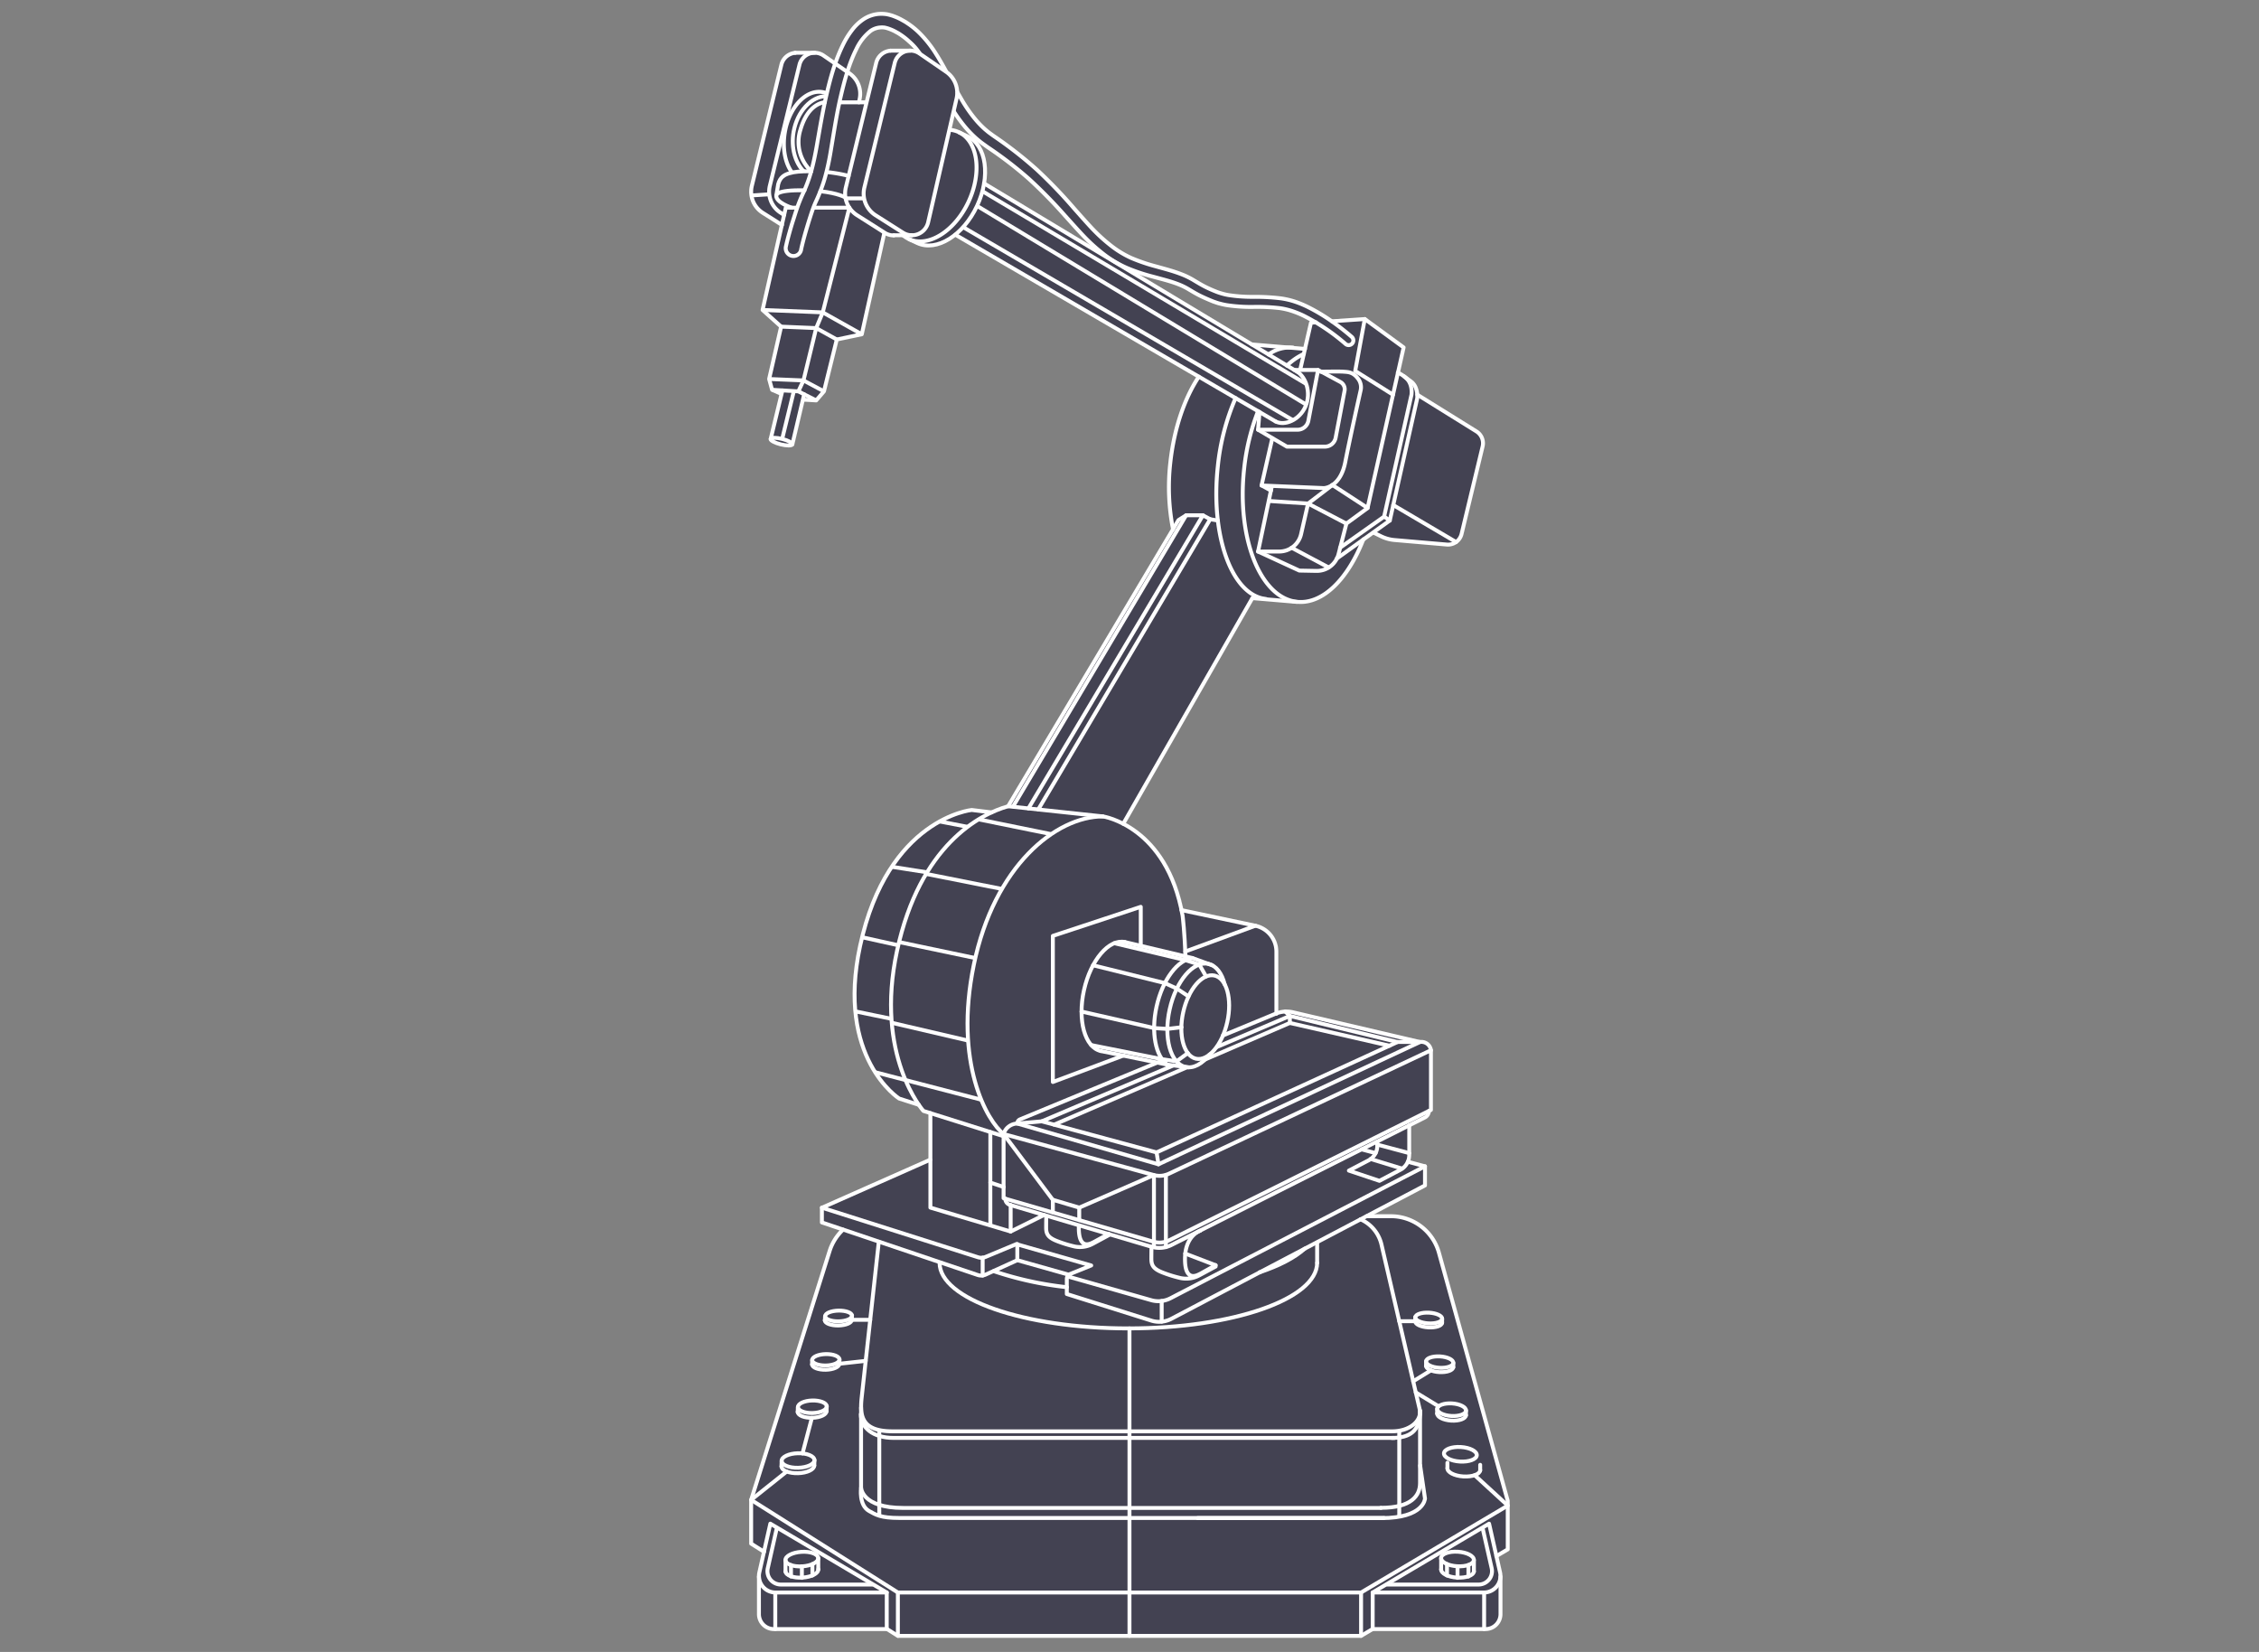 <svg xmlns="http://www.w3.org/2000/svg" id="Ebene_1" data-name="Ebene 1" width="820.6" height="600" viewBox="0 0 820.6 600"><rect x="0" y="0" width="820.6" height="600" fill="#808080" stroke="none"/><defs><style>.cls-1{fill:#070424;opacity:0.5;}.cls-2,.cls-3,.cls-4{fill:none;stroke:#fff;stroke-width:1.42px;}.cls-2{stroke-linecap:round;}.cls-2,.cls-3{stroke-linejoin:round;}.cls-4{stroke-miterlimit:10;}</style></defs><title>Zeichenfläche 9 Kopie</title><path class="cls-1" d="M548.23,545.05l-25-90.11a18.59,18.59,0,0,0-17.86-13.57h-7.17L517.94,431a.43.43,0,0,0,.23-.38v-6.93s0,0,0,0a.34.34,0,0,0,0-.17v0a.4.4,0,0,0-.13-.13l0,0h0l-.07,0-5.78-1.54a6.62,6.62,0,0,0,.37-2.13V409.06l5.44-2.74a3,3,0,0,0,1.69-2.49l.53-.26a.44.44,0,0,0,.24-.38V381.47A3.92,3.92,0,0,0,516,378.1l-46-10.78a10.6,10.6,0,0,0-2.86-.27.38.38,0,0,0-.21,0,10.59,10.59,0,0,0-2.62.46V345.73a10.13,10.13,0,0,0-8-9.87l-26.58-5.6c-3.95-18.7-13.85-27.29-21-31.13l46.58-81.37,15.9,1.34h0a13,13,0,0,0,1.39.08c8.81,0,17.55-8.6,23.11-22.9l3.26-2.35,0,0,2.62,1.28a13.92,13.92,0,0,0,5,1.39l19.05,1.65.49,0a5.41,5.41,0,0,0,3.1-1h0a5.48,5.48,0,0,0,2.2-3.21l7.63-31.76a5.47,5.47,0,0,0-2.43-5.94l-21.31-13.24a6.91,6.91,0,0,0-2-4.57l-2.94-2.19,0,0a11.48,11.48,0,0,0-1.95-1.2l2-8.83a.42.42,0,0,0-.16-.44l-14.1-10.31h0l-.05,0-.1,0h-.13l-11.76.8-.34-.25a67.41,67.41,0,0,0-8.53-5,38.26,38.26,0,0,0-4.69-1.91,30.28,30.28,0,0,0-5-1.17,73,73,0,0,0-9.35-.53h-.58a54.16,54.16,0,0,1-9.08-.64c-.8-.16-1.47-.29-2.16-.5a12.21,12.21,0,0,1-1.59-.51l-.44-.15c-1.53-.6-2.93-1.22-4.17-1.85s-2.41-1.32-3.74-2.12l-.27-.17a29.2,29.2,0,0,0-4.66-2.27,72.39,72.39,0,0,0-7.32-2.3l-2.05-.58a61.4,61.4,0,0,1-8.74-3,35.25,35.25,0,0,1-7.67-4.62,61.55,61.55,0,0,1-6.76-6.22c-1.58-1.69-3.19-3.5-4.74-5.26l-1.61-1.81a176.1,176.1,0,0,0-13.48-14,144.56,144.56,0,0,0-15.37-12c-.6-.41-1.12-.8-1.64-1.18l-.21-.15c-.5-.37-1-.79-1.46-1.19l-.23-.19a34,34,0,0,1-3.1-3.16,50.33,50.33,0,0,1-5.23-7.43c-.56-.93-1.09-1.87-1.62-2.82a9.61,9.61,0,0,0-4-7.41l0,0c-1-1.8-2.29-4.18-3.8-6.55a41.77,41.77,0,0,0-6.42-8,29.47,29.47,0,0,0-4.14-3.28c-.6-.41-1.24-.77-1.86-1.11l-1-.52a14.48,14.48,0,0,0-1.95-.84,14.93,14.93,0,0,0-2.65-.77l-.23,0a13.13,13.13,0,0,0-3.1-.1,12.52,12.52,0,0,0-5.81,2.14,18.11,18.11,0,0,0-4.07,4,30.35,30.35,0,0,0-2.84,4.48,57.54,57.54,0,0,0-3.09,7.23l-3.83-2.63A6.14,6.14,0,0,0,296,18.8h-7a.35.35,0,0,0-.18.05,6.08,6.08,0,0,0-5.28,4.7L272.8,67.44a9.5,9.5,0,0,0,4.12,10.26L283.63,82l-6.94,30.59a.45.45,0,0,0,.13.41l6.56,5.88-4.31,18.77a.5.5,0,0,0,0,.21l1.07,3.92a.47.47,0,0,0,.24.28l3.12,1.37-3.88,16h0c-.11.49.28,1,1.2,1.46a13.13,13.13,0,0,0,2.81,1,14.4,14.4,0,0,0,3,.42c.86,0,1.61-.18,1.75-.74h0l3.75-15.91,4.46.27h0a.41.41,0,0,0,.32-.15l2.82-3.28a.38.38,0,0,0,.09-.18l4.6-18.58,8.82-1.85a.43.43,0,0,0,.33-.32l8.08-36.36a6.35,6.35,0,0,0,3,.74h3.32A10.16,10.16,0,0,0,330,87.25l3.16,1.48a9.91,9.91,0,0,0,4.23.92,16.24,16.24,0,0,0,9.73-3.86L435,137c-5.29,8.14-8.91,19.16-10.19,31.11a79.43,79.43,0,0,0,.95,24.12L366,292.53a42.37,42.37,0,0,0-5.83,2.15l-7.07-.86H353c-.31,0-30.94,3.55-40.91,49.69-8.78,40.62,14.13,55.8,14.36,55.94l.1.05,7.07,2.27a24.25,24.25,0,0,0,1.56,2.07.35.35,0,0,0,.19.12l2.23.71v16.26l-39.15,17.36h0a.46.46,0,0,0-.17.14s0,0,0,0a.36.36,0,0,0-.06.2v5.42a.43.43,0,0,0,.29.4l7,2.38a18.38,18.38,0,0,0-4.5,7.44l-28.51,90.37a.69.69,0,0,0,0,.13v15.91a.45.45,0,0,0,.2.36l4.42,2.77-1.64,7.25a6.59,6.59,0,0,0-.15,1.59h0v13.62a5.86,5.86,0,0,0,5.86,5.85h41l3.81,2.4h0a.46.46,0,0,0,.2,0H494.52a.41.41,0,0,0,.19,0h0l4.08-2.41h40.93a5.85,5.85,0,0,0,5.85-5.85V572.71h0a6.13,6.13,0,0,0-.15-1.59l-1.27-5.66,3.87-2.28a.44.44,0,0,0,.21-.37V545.17A.5.5,0,0,0,548.23,545.05ZM330.8,18h-7.25a.48.48,0,0,0-.18,0A6.26,6.26,0,0,0,318,22.9l-3.39,13.89h-2l.14-.59a9.39,9.39,0,0,0-3.85-9.84l-.5-.34a55.37,55.37,0,0,1,3.22-8,17.75,17.75,0,0,1,5-6.36,6.7,6.7,0,0,1,3.08-1.17,5.48,5.48,0,0,1,1.34,0l.26,0,.46.1a7.34,7.34,0,0,1,1.35.4,10.54,10.54,0,0,1,1.35.58l.48.23.47.26c.48.26.93.51,1.38.81a23.91,23.91,0,0,1,3.36,2.63,26.93,26.93,0,0,1,2.76,2.86A6.41,6.41,0,0,0,330.8,18Zm145.49,98.82a.42.42,0,0,0-.38.33l-2.1,9.16-3.74-.31a.41.41,0,0,0-.26-.13,10.68,10.68,0,0,0-1.79,0l-13-1.11-43.2-26c2.43.9,4.85,1.59,7,2.18l2,.54a72.47,72.47,0,0,1,6.94,2.12,24.09,24.09,0,0,1,3.95,1.9l.24.14c1.25.74,2.66,1.59,4.09,2.28s2.88,1.34,4.6,2l.41.14a19.24,19.24,0,0,0,2.08.65,24.52,24.52,0,0,0,2.54.57,58,58,0,0,0,9.55.65h.63a71.09,71.09,0,0,1,9,.42,26.32,26.32,0,0,1,4.31,1,32.73,32.73,0,0,1,4.16,1.65c1.14.56,2.29,1.17,3.44,1.83ZM358.05,66.47a24.82,24.82,0,0,0,.13-7.13c-.69-4.92-3-8.54-6.51-10.18l-3.15-1.48h0a9.55,9.55,0,0,0-3-.85l1.23-5.35A51.2,51.2,0,0,0,351,47.14a40.46,40.46,0,0,0,3.64,3.66l.18.14c.59.5,1.2,1,1.85,1.48s1.4,1,2,1.45a141.09,141.09,0,0,1,14.91,11.45,173.41,173.41,0,0,1,13.18,13.5l1.63,1.8c1.56,1.75,3.19,3.55,4.88,5.34s3.25,3.22,4.84,4.59Z"></path><path class="cls-2" d="M277.53,563.61l-4.67-2.94v-15.9l28.5-90.38a18.14,18.14,0,0,1,4.88-7.76"></path><polyline class="cls-2" points="498.62 591.68 494.42 594.16 326.16 594.16 322.16 591.65"></polyline><path class="cls-2" d="M496.5,441.74h8.76A18.1,18.1,0,0,1,522.7,455l25,90.12v17.63l-4.14,2.44"></path><path class="cls-2" d="M540.92,553.41l4,17.74a6,6,0,0,1-5.81,7.26h-40.5Z"></path><path class="cls-2" d="M545.07,572.66v13.61a5.43,5.43,0,0,1-5.43,5.43h-41V578.41"></path><ellipse class="cls-2" cx="529.46" cy="566.26" rx="2.64" ry="5.96" transform="translate(-69.72 1058.16) rotate(-86.31)"></ellipse><path class="cls-2" d="M523.51,570c-.09,1.46,2.5,2.81,5.78,3s6-.8,6.12-2.25"></path><line class="cls-2" x1="535.41" y1="566.65" x2="535.41" y2="570.81"></line><line class="cls-2" x1="523.51" y1="565.88" x2="523.51" y2="570.04"></line><line class="cls-2" x1="533.42" y1="568.44" x2="533.42" y2="572.6"></line><line class="cls-2" x1="525.63" y1="568.09" x2="525.63" y2="572.23"></line><line class="cls-2" x1="529.46" y1="568.9" x2="529.46" y2="573.09"></line><line class="cls-2" x1="539.12" y1="578.41" x2="539.12" y2="591.7"></line><path class="cls-2" d="M538.58,555.07l3.28,14.51a4.87,4.87,0,0,1-4.75,5.94H504"></path><path class="cls-2" d="M279.83,553.41l-4,17.74a6,6,0,0,0,5.8,7.26h40.5Z"></path><path class="cls-2" d="M275.69,572.66v13.61a5.43,5.43,0,0,0,5.43,5.43h41V578.41"></path><ellipse class="cls-2" cx="291.29" cy="566.26" rx="5.96" ry="2.64" transform="translate(-35.86 19.94) rotate(-3.69)"></ellipse><path class="cls-2" d="M297.24,570c.1,1.46-2.49,2.81-5.78,3s-6-.8-6.12-2.25"></path><line class="cls-2" x1="285.34" y1="566.65" x2="285.34" y2="570.81"></line><line class="cls-2" x1="297.24" y1="565.88" x2="297.24" y2="570.04"></line><line class="cls-2" x1="287.33" y1="568.44" x2="287.33" y2="572.6"></line><line class="cls-2" x1="295.12" y1="568.09" x2="295.12" y2="572.23"></line><line class="cls-2" x1="291.29" y1="568.9" x2="291.29" y2="573.09"></line><line class="cls-2" x1="281.63" y1="578.41" x2="281.63" y2="591.7"></line><path class="cls-2" d="M282.17,555.07l-3.27,14.51a4.86,4.86,0,0,0,4.74,5.94h33.11"></path><line class="cls-2" x1="494.42" y1="578.41" x2="494.42" y2="594.16"></line><line class="cls-2" x1="410.29" y1="482.49" x2="410.29" y2="594.16"></line><line class="cls-2" x1="326.16" y1="578.41" x2="326.16" y2="594.16"></line><ellipse class="cls-2" cx="531.74" cy="531.66" rx="2.64" ry="5.96" transform="matrix(0.06, -1, 1, 0.06, -33.07, 1028.05)"></ellipse><path class="cls-2" d="M525.79,533.26c-.1,1.45,2.49,2.8,5.78,3s6-.8,6.12-2.25"></path><line class="cls-2" x1="537.69" y1="532.04" x2="537.69" y2="534.03"></line><line class="cls-2" x1="525.79" y1="531.28" x2="525.79" y2="533.26"></line><polyline class="cls-2" points="535.7 535.82 547.72 546.84 494.42 578.41 326.16 578.41 272.86 544.77 285.79 534.47"></polyline><ellipse class="cls-2" cx="527.29" cy="511.99" rx="2.28" ry="5.24" transform="translate(-16.86 1006.02) rotate(-86.39)"></ellipse><path class="cls-2" d="M522.06,513.37c-.08,1.26,2.19,2.42,5.08,2.61s5.29-.69,5.38-1.94"></path><line class="cls-2" x1="532.52" y1="512.32" x2="532.52" y2="514.04"></line><line class="cls-2" x1="522.06" y1="511.65" x2="522.06" y2="513.37"></line><ellipse class="cls-2" cx="522.99" cy="494.75" rx="2.07" ry="4.96" transform="translate(-1.83 987.55) rotate(-86.61)"></ellipse><path class="cls-2" d="M518,496c-.08,1.14,2.08,2.2,4.81,2.36s5-.62,5.08-1.76"></path><line class="cls-2" x1="527.93" y1="495.05" x2="527.93" y2="496.6"></line><line class="cls-2" x1="518.04" y1="494.45" x2="518.04" y2="496"></line><line class="cls-2" x1="513.35" y1="501.7" x2="519.81" y2="497.72"></line><ellipse class="cls-2" cx="518.98" cy="478.7" rx="1.95" ry="4.89" transform="translate(12.08 970.17) rotate(-86.8)"></ellipse><path class="cls-2" d="M514.1,479.88c-.08,1.08,2,2.08,4.74,2.24s4.94-.59,5-1.67"></path><line class="cls-2" x1="523.86" y1="478.98" x2="523.86" y2="480.45"></line><polyline class="cls-2" points="514.1 478.41 514.1 479.88 508.29 479.88"></polyline><ellipse class="cls-2" cx="289.9" cy="530.46" rx="5.96" ry="2.64" transform="translate(-14.62 8.26) rotate(-1.59)"></ellipse><path class="cls-2" d="M295.79,532.28c0,1.45-2.59,2.71-5.89,2.8s-6-1-6-2.47"></path><line class="cls-2" x1="283.94" y1="530.63" x2="283.87" y2="532.61"></line><line class="cls-2" x1="295.86" y1="530.29" x2="295.79" y2="532.28"></line><ellipse class="cls-2" cx="295.07" cy="510.96" rx="5.24" ry="2.28" transform="translate(-13.33 7.94) rotate(-1.51)"></ellipse><path class="cls-2" d="M300.25,512.54c0,1.26-2.28,2.34-5.18,2.42s-5.26-.88-5.3-2.14"></path><line class="cls-2" x1="289.83" y1="511.1" x2="289.77" y2="512.82"></line><line class="cls-2" x1="300.31" y1="510.82" x2="300.25" y2="512.54"></line><line class="cls-2" x1="291.52" y1="527.89" x2="294.92" y2="514.98"></line><ellipse class="cls-2" cx="300" cy="493.89" rx="4.96" ry="2.07" transform="translate(-11.05 6.88) rotate(-1.29)"></ellipse><path class="cls-2" d="M304.9,495.33c0,1.14-2.16,2.12-4.89,2.18s-5-.8-5-1.94"></path><line class="cls-2" x1="295.04" y1="494.01" x2="294.99" y2="495.57"></line><polyline class="cls-2" points="304.95 493.77 304.89 495.33 314.48 494.28"></polyline><ellipse class="cls-2" cx="304.6" cy="478" rx="4.89" ry="1.95" transform="translate(-9.09 5.91) rotate(-1.1)"></ellipse><path class="cls-2" d="M309.43,479.37c0,1.08-2.12,2-4.82,2.06s-4.92-.77-5-1.85"></path><line class="cls-2" x1="299.71" y1="478.11" x2="299.65" y2="479.58"></line><polyline class="cls-2" points="309.48 477.9 309.43 479.37 316.12 479.37"></polyline><path class="cls-2" d="M494.21,442.86a13.31,13.31,0,0,1,7.63,9.22l13.84,59.65c1,4.22-3.47,8.14-10,8.14H324.19c-11.42,0-11.89-5.81-11.16-12.45l6.07-55.2c0-.41.11-.81.17-1.19"></path><path class="cls-2" d="M515.88,532.27l1.76,12s-.27,7.12-15.82,7.12H435.05"></path><line class="cls-2" x1="522.56" y1="510.77" x2="514.28" y2="505.72"></line><path class="cls-2" d="M515.84,512.51c0,7.36-3.7,9.76-10.25,9.76"></path><path class="cls-2" d="M501.62,547.7H328.12c-15.22,0-15.33-7.43-15.33-7.43v-29"></path><path class="cls-2" d="M502.76,551.34H326.66c-6.78,0-8.49-1.16-10.93-2.51-3.85-2.13-2.94-8.43-2.94-8.43"></path><path class="cls-2" d="M506.53,522.27H324.71c-7.83,0-12-3.87-12-8.64"></path><path class="cls-2" d="M515.84,512.32v26.34c0,4.61-3.16,9-14.22,9"></path><path class="cls-2" d="M298.56,438.62V444l56.6,19.09a3.93,3.93,0,0,0,2.9-.15l11.49-5.23L388.29,463"></path><line class="cls-2" x1="421.99" y1="480.01" x2="421.99" y2="472.53"></line><path class="cls-2" d="M387.75,463.59l30.73,8.73a9.55,9.55,0,0,0,6.72-.79l92.44-47.91v6.94L425.5,479a9.51,9.51,0,0,1-7.3.65L387.53,470v-5.46a2,2,0,0,1,1-1.73l7.86-3.18-27.2-7.76L358,456.53a4,4,0,0,1-2.72.12l-56.7-18,39.3-17.42"></path><line class="cls-2" x1="499.7" y1="418.82" x2="494.59" y2="417.46"></line><line class="cls-2" x1="517.64" y1="423.62" x2="511.41" y2="421.95"></line><line class="cls-2" x1="369.55" y1="457.75" x2="369.55" y2="451.84"></line><path class="cls-2" d="M519.81,381.46v21.67l-95.07,47.34A7.85,7.85,0,0,1,419,451l-54.44-15.81V411.89l54.59,14.9a7.83,7.83,0,0,0,5.43-.47Z"></path><path class="cls-2" d="M519.06,403.5h0a2.66,2.66,0,0,1-1.47,2.38L425.5,452.21a9.79,9.79,0,0,1-7.21.62l-51.4-15.19a2.41,2.41,0,0,1-1.72-2.31h0"></path><path class="cls-2" d="M444.24,376.1l19.1-7.9a10.39,10.39,0,0,1,4-.8h0a10.06,10.06,0,0,1,2.38.28l46.09,10.79-95,44.42-51.28-14.81h0a1.63,1.63,0,0,1,1-1.51l51.86-21.45"></path><path class="cls-2" d="M519.81,381.46a3.5,3.5,0,0,0-4-3H507.7l-87.56,40.1.69,4.32"></path><polyline class="cls-2" points="442.12 380.24 468.55 369.01 507.7 378.47"></polyline><polyline class="cls-2" points="420.14 418.57 378.42 407.28 426.25 386.97"></polyline><path class="cls-2" d="M378.42,407.28l-8.87.8a5.34,5.34,0,0,0-5,3.81l17.87,23.88"></path><line class="cls-2" x1="431.15" y1="387.67" x2="382.89" y2="408.49"></line><polyline class="cls-2" points="504.75 379.82 468.55 371.55 437.77 384.82"></polyline><polyline class="cls-2" points="468.55 371.55 468.55 369.01 466.87 367.4"></polyline><line class="cls-2" x1="423.52" y1="426.73" x2="423.52" y2="452.95"></line><polyline class="cls-2" points="419.18 452.95 419.18 426.8 392.04 438.62"></polyline><polyline class="cls-2" points="392.04 443.14 392.04 438.62 382.46 435.77 382.46 440.36"></polyline><path class="cls-2" d="M511.92,408.74v10.79a6.07,6.07,0,0,1-3.23,5.36l-7.6,4L490,425.18l6.78-3.54a6,6,0,0,0,3.53-5.12v-1.9"></path><line class="cls-2" x1="511.9" y1="418.82" x2="500.32" y2="415.73"></line><line class="cls-2" x1="509.27" y1="424.44" x2="497.86" y2="420.95"></line><path class="cls-2" d="M418.29,452.83s-.05,2-.05,4.42.84,3.74,4.38,5.06a47.21,47.21,0,0,0,6.24,1.9,10,10,0,0,0,6.8-1l5.92-3.19v-.49L436,462.65c-.77.31-5.39,3.37-5.54-4.9C430.26,448.8,436,447,436,447"></path><line class="cls-2" x1="441.58" y1="459.54" x2="430.54" y2="455.31"></line><path class="cls-2" d="M380.07,441.66s-.05,1.9-.05,4.3.82,3.64,4.27,4.93a44.86,44.86,0,0,0,6.07,1.85,9.73,9.73,0,0,0,6.63-1l5.77-3.11v-.48l-5.47,3c-.74.3-5.25,3.29-5.4-4.77,0-.51,0-.79,0-1.25"></path><polyline class="cls-2" points="379.26 441.3 367.13 447.3 337.97 438.62 337.97 404.3"></polyline><line class="cls-2" x1="367.13" y1="447.3" x2="367.13" y2="437.64"></line><polyline class="cls-2" points="364.59 431.13 359.75 429.52 359.75 411.17"></polyline><line class="cls-2" x1="359.75" y1="429.52" x2="359.75" y2="445.01"></line><path class="cls-2" d="M457.53,462.13c7.17-2.4,12.83-5.34,16.44-8.63"></path><path class="cls-2" d="M360.93,461.68a125.44,125.44,0,0,0,26.6,5.84"></path><path class="cls-2" d="M341.31,458.68c0,13.15,30.7,23.81,68.57,23.81s68.58-10.66,68.58-23.81"></path><line class="cls-2" x1="478.46" y1="451.3" x2="478.46" y2="458.68"></line><path class="cls-2" d="M364.59,412.69l-29.15-9.19s-17.87-20-9.57-58.23,30-49.55,40.34-52.43l34.45,3.69s23.17,3.45,28.93,36.07c0,0,.81,6.48,1,14.77"></path><path class="cls-2" d="M360.2,295.07l-7.22-.88s-30.52,3-40.54,49.36C303.63,384.34,326.62,399,326.62,399l7.18,2.3"></path><path class="cls-2" d="M429.2,330.57,456,336.23a9.64,9.64,0,0,1,7.66,9.44V368.2"></path><line class="cls-2" x1="408.03" y1="299.2" x2="454.93" y2="217.25"></line><polyline class="cls-2" points="368.05 292.84 430.87 187.16 436.97 187.16 373.58 293.63"></polyline><polyline class="cls-2" points="430.87 187.16 428.09 188.9 366.21 292.84"></polyline><polyline class="cls-2" points="436.97 187.16 439.62 188.59 377.15 294.01"></polyline><line class="cls-2" x1="356.96" y1="456.8" x2="356.96" y2="463.3"></line><path class="cls-2" d="M400.66,296.53c-17.17,0-39.52,18.09-46.9,53.82s4.85,56.93,10.83,61.54"></path><ellipse class="cls-2" cx="437.8" cy="369.4" rx="15.47" ry="8.2" transform="translate(-17.77 716.66) rotate(-77.47)"></ellipse><path class="cls-2" d="M444.88,357.53c-1-4-3.07-6.81-5.9-7.44-5.49-1.22-11.79,6.18-14.09,16.52s.28,19.71,5.77,20.93c2.93.65,6.09-1.15,8.76-4.56"></path><path class="cls-2" d="M408.66,342.17c-5.79-1.29-12.46,6.52-14.89,17.45s.3,20.84,6.1,22.12"></path><path class="cls-2" d="M433.22,348c-5.32.47-10.91,7.77-13.09,17.58-2.09,9.44-.34,18.12,3.92,21.13"></path><polyline class="cls-2" points="440.35 350.6 433.22 347.99 408.66 342.17"></polyline><polyline class="cls-2" points="431.72 387.67 424.05 386.69 399.87 381.74"></polyline><polyline class="cls-2" points="431.72 361.88 427.5 359.07 423.15 357.07 397.06 350.6"></polyline><polyline class="cls-2" points="429.2 373.11 424.05 373.71 419.25 373.41 392.88 367.4"></polyline><polyline class="cls-2" points="438.11 354.64 435.66 350.34 430.63 348.73 404.75 342.58"></polyline><polyline class="cls-2" points="431.5 382.5 427.37 385.5 422.12 384.71 396.38 379.57"></polyline><line class="cls-2" x1="456.04" y1="336.23" x2="430.59" y2="345.58"></line><path class="cls-2" d="M457,149.35a80.6,80.6,0,0,0-5.07,21c-2.7,25.21,5.88,46.8,19.18,48.23,9.37,1,18.58-8.28,24.14-22.67"></path><path class="cls-2" d="M473.62,128.55a22.32,22.32,0,0,0-6.12,4.23"></path><path class="cls-2" d="M435.48,136.82c-5.17,7.78-9,18.81-10.36,31.3a78.85,78.85,0,0,0,1,24.15"></path><line class="cls-2" x1="474.04" y1="126.73" x2="454.73" y2="125.1"></line><line class="cls-2" x1="454.93" y1="217.25" x2="471.11" y2="218.62"></line><path class="cls-2" d="M448.83,144.6a83,83,0,0,0-6.46,24.91c-2.71,25.21,5.13,46.73,17.51,48.05"></path><path class="cls-2" d="M469.67,126.26a13.2,13.2,0,0,0-8.87,2.49"></path><line class="cls-2" x1="439.62" y1="188.59" x2="442.4" y2="189.06"></line><line class="cls-2" x1="471.15" y1="134.97" x2="357.45" y2="66.61"></line><line class="cls-2" x1="463.35" y1="153.06" x2="347.08" y2="85.28"></line><path class="cls-2" d="M463.35,153.06c3.29,1.77,8.75-.5,10.9-5.49s.09-10.69-3.1-12.6"></path><path class="cls-2" d="M499.08,193.51l2.61,1.28a13.83,13.83,0,0,0,4.83,1.35l19.06,1.65a5.06,5.06,0,0,0,5.35-3.86l7.64-31.76a5.06,5.06,0,0,0-2.25-5.48l-21.45-13.33"></path><path class="cls-2" d="M485.58,202.89l19.27-13.83,9.94-44.27s.56-3.67-1.82-5.92l-2.93-2.2"></path><path class="cls-2" d="M486.79,198.94l16-11.3,9.94-44.27s.56-3.67-1.82-5.92a11.52,11.52,0,0,0-3.13-2.11"></path><line class="cls-2" x1="502.83" y1="187.64" x2="504.85" y2="189.06"></line><line class="cls-2" x1="528.93" y1="196.88" x2="506.11" y2="183.44"></line><path class="cls-2" d="M462,176.63,457,200.32h7.72a8.13,8.13,0,0,0,7.91-6.32l2.54-11.1,8.83-6.73"></path><path class="cls-2" d="M484,176.16l12.82,8.35-7.72,5.65-2.87,11.1a8.12,8.12,0,0,1-8,6.1l-6.24-.12-15-6.92"></path><polyline class="cls-2" points="478.06 117.08 476.22 117.21 472.42 133.79"></polyline><polyline class="cls-2" points="496.78 184.51 509.88 126.19 495.77 115.88 483.86 116.69"></polyline><polyline class="cls-2" points="506.02 143.36 492.29 134.73 495.77 115.88"></polyline><path class="cls-2" d="M479.72,135s7-.13,8.38,0,3.26,0,5.11,2.4a5.08,5.08,0,0,1,1,4.61s-3.68,16.37-5.53,25.82-7.81,9.45-7.81,9.45l-22.61-.95,3.91-17.14"></path><path class="cls-2" d="M470.15,134.37h7.91a2.91,2.91,0,0,1,1.39.36l7.43,4a3,3,0,0,1,1.54,3.23L485.18,159a4,4,0,0,1-3.91,3.23H467.49L457,156.08"></path><path class="cls-2" d="M478.8,134.37l-3.53,18.48a4,4,0,0,1-3.91,3.23H457l.53-6.44"></path><line class="cls-2" x1="458.29" y1="176.3" x2="461.69" y2="178.19"></line><polyline class="cls-2" points="489.06 190.16 475.13 182.89 460.99 181.96"></polyline><line class="cls-2" x1="469.18" y1="198.94" x2="482.65" y2="206.11"></line><path class="cls-3" d="M346.41,40.36a52.34,52.34,0,0,0,4.77,6.45,39.46,39.46,0,0,0,3.6,3.6c.65.55,1.3,1.1,2,1.61s1.4,1,2,1.44a141.33,141.33,0,0,1,14.95,11.48A176.33,176.33,0,0,1,387,78.48c2.14,2.36,4.24,4.74,6.5,7.12a65.24,65.24,0,0,0,7.32,6.64,39.77,39.77,0,0,0,8.64,5.12,67.47,67.47,0,0,0,9.35,3.12c3.11.86,6.17,1.59,9,2.67a24.72,24.72,0,0,1,4,1.93c1.32.79,2.8,1.68,4.3,2.41s3,1.38,4.55,2c.82.28,1.63.59,2.47.79a24.27,24.27,0,0,0,2.5.55,58.18,58.18,0,0,0,9.85.64,73,73,0,0,1,9.33.44,25.6,25.6,0,0,1,4.37,1,34.82,34.82,0,0,1,4.21,1.68,73.91,73.91,0,0,1,15.45,10.39l0,0a1.71,1.71,0,0,0,2.24-2.58,88.49,88.49,0,0,0-7.72-6,66.94,66.94,0,0,0-8.47-5,37.56,37.56,0,0,0-4.66-1.9,29.66,29.66,0,0,0-5-1.14,77.91,77.91,0,0,0-9.79-.54,55.51,55.51,0,0,1-9.23-.65,19,19,0,0,1-2.17-.5,21.43,21.43,0,0,1-2.1-.68c-1.4-.55-2.86-1.18-4.2-1.86s-2.63-1.46-4.05-2.31a28.15,28.15,0,0,0-4.58-2.24c-3.14-1.22-6.3-2-9.34-2.86a65.31,65.31,0,0,1-8.79-3A35.69,35.69,0,0,1,403.3,89a60.81,60.81,0,0,1-6.81-6.27c-2.12-2.26-4.23-4.68-6.36-7.07a178.34,178.34,0,0,0-13.45-14,146.08,146.08,0,0,0-15.32-12c-.69-.47-1.27-.9-1.87-1.34s-1.15-.92-1.72-1.4a35.17,35.17,0,0,1-3.14-3.2,51.78,51.78,0,0,1-5.27-7.49c-.57-1-1.12-1.92-1.67-2.91"></path><path class="cls-3" d="M343.76,26.05c-1.18-2.19-2.41-4.38-3.78-6.53a42,42,0,0,0-6.35-7.9,28.55,28.55,0,0,0-4.09-3.24c-.72-.5-1.5-.91-2.27-1.34a21.28,21.28,0,0,0-2.45-1.1,15.5,15.5,0,0,0-2.77-.78,13.14,13.14,0,0,0-3-.09,11.93,11.93,0,0,0-5.61,2.07,17.67,17.67,0,0,0-4,3.87,30.37,30.37,0,0,0-2.79,4.4c-3.12,6.07-4.86,12.4-6.35,18.72s-2.52,12.71-3.62,18.94c-.55,3.1-1.17,6.17-2,9.12a52.26,52.26,0,0,1-3.23,8.58c-.66,1.5-1.3,3.07-1.85,4.65s-1,3.09-1.51,4.65-.95,3.1-1.39,4.67-.84,3.1-1.22,4.83A2.8,2.8,0,1,0,291,90.76v-.09c.3-1.39.7-3,1.1-4.46s.85-3,1.31-4.52.93-3,1.42-4.47,1-2.83,1.67-4.26,1.3-3,1.89-4.54a48.68,48.68,0,0,0,1.53-4.81c.87-3.22,1.49-6.42,2-9.62,1.07-6.34,2-12.57,3.43-18.71s3.07-12.19,5.77-17.53a18.36,18.36,0,0,1,5.12-6.51A7,7,0,0,1,319.51,10a8,8,0,0,1,1.76,0,10.72,10.72,0,0,1,1.83.52,15.59,15.59,0,0,1,1.92.84c.62.35,1.27.67,1.86,1.08a24.38,24.38,0,0,1,3.43,2.68,21.59,21.59,0,0,1,3.87,4.4"></path><polyline class="cls-2" points="408.03 383.41 382.46 392.99 382.46 339.92 414.39 329.37 414.39 343.52"></polyline><path class="cls-2" d="M318,78.15l10,6.35a6.05,6.05,0,0,0,9.15-3.75l10.34-45a9.27,9.27,0,0,0-3.78-9.66L334,19.42a5.84,5.84,0,0,0-9,3.52L314,68.07A9.33,9.33,0,0,0,318,78.15Z"></path><path class="cls-2" d="M323.45,18.41a5.82,5.82,0,0,0-5.19,4.53l-11,45.13a9.33,9.33,0,0,0,4.05,10.08l10,6.35a5.92,5.92,0,0,0,3.37,1"></path><line class="cls-2" x1="330.7" y1="18.39" x2="323.45" y2="18.39"></line><line class="cls-2" x1="331.29" y1="85.45" x2="324.63" y2="85.45"></line><path class="cls-2" d="M312,37.16l.25-1.11a9,9,0,0,0-3.67-9.39l-9.43-6.49a5.68,5.68,0,0,0-8.76,3.43L279.65,67.48a9.07,9.07,0,0,0,3.94,9.8l1.24.8"></path><path class="cls-2" d="M288.87,19.19a5.69,5.69,0,0,0-5.05,4.41l-10.7,43.88a9.08,9.08,0,0,0,3.93,9.8l7,4.43"></path><line class="cls-2" x1="295.92" y1="19.17" x2="288.87" y2="19.17"></line><path class="cls-3" d="M328,85.44a9.52,9.52,0,0,0,2.11,1.36c7,3.27,16.69-2.77,21.7-13.49s3.44-22-3.53-25.31a9.47,9.47,0,0,0-3.38-.86"></path><path class="cls-3" d="M330.06,86.8l3.16,1.48c7,3.27,16.69-2.77,21.7-13.49s3.44-22-3.53-25.3L348.23,48"></path><line class="cls-3" x1="314.79" y1="37.16" x2="304.95" y2="37.16"></line><polyline class="cls-3" points="313.05 121.41 298.87 113.46 277.01 112.59"></polyline><polyline class="cls-3" points="299.31 142.15 291.87 138.18 279.39 137.66"></polyline><polyline class="cls-3" points="296.49 145.44 290.01 142.15 280.46 141.58"></polyline><polyline class="cls-3" points="303.97 123.31 296.49 119.17 283.75 118.64"></polyline><polyline class="cls-3" points="291.71 145.14 296.49 145.44 299.31 142.15 303.97 123.31 313.05 121.41 321.26 84.5"></polyline><polyline class="cls-3" points="289.62 75.43 285.44 75.43 277.01 112.59 283.75 118.64 279.39 137.66 280.46 141.58 283.94 143.11"></polyline><polyline class="cls-3" points="290.01 142.15 291.87 138.18 296.49 119.17 298.87 113.46 308.54 75.43 295.47 75.43"></polyline><path class="cls-3" d="M300.13,34.92c-5.44.07-10.57,5.56-11.86,13-1,5.75.61,11.24,3.69,14.3"></path><path class="cls-3" d="M300.4,33.92a7.72,7.72,0,0,0-1.64-.48c-6-1-12.07,5.47-13.64,14.53-1,5.88.08,11.34,2.64,14.77"></path><path class="cls-2" d="M298,69.46c6.45.69,9,2.22,9,2.22"></path><path class="cls-2" d="M294.7,62.19c-4,0-6,.17-7.89.72s-3.45,1.45-4.13,4L282,71s-.5-2.11,10.25-1.87"></path><path class="cls-2" d="M308.27,63.88a55.52,55.52,0,0,0-7.87-1.38"></path><path class="cls-2" d="M282,71c-.29,2.53,5.59,4.44,5.59,4.44"></path><path class="cls-2" d="M299.63,37.16s-6,.06-8.85,9.92a14.52,14.52,0,0,0,3.92,15.11"></path><ellipse class="cls-2" cx="283.89" cy="160.42" rx="1.02" ry="4.06" transform="translate(59.54 397.06) rotate(-76)"></ellipse><line class="cls-2" x1="287.83" y1="161.4" x2="292.12" y2="143.22"></line><line class="cls-2" x1="279.95" y1="159.44" x2="284.22" y2="141.8"></line><line class="cls-4" x1="317.86" y1="389.42" x2="356.44" y2="399.43"></line><line class="cls-4" x1="310.71" y1="367.34" x2="323.83" y2="370.05"></line><line class="cls-4" x1="323.94" y1="371.49" x2="351.67" y2="377.95"></line><line class="cls-4" x1="313.17" y1="340.42" x2="326.31" y2="343.33"></line><line class="cls-4" x1="326.59" y1="342.17" x2="354.28" y2="347.98"></line><line class="cls-4" x1="323.94" y1="314.83" x2="336.76" y2="316.83"></line><line class="cls-4" x1="363.95" y1="322.88" x2="336.41" y2="317.41"></line><line class="cls-4" x1="341.33" y1="298.36" x2="351.46" y2="300.31"></line><line class="cls-4" x1="355.46" y1="297.6" x2="381.86" y2="302.97"></line><line class="cls-4" x1="288.37" y1="142.05" x2="284.13" y2="159.43"></line><line class="cls-4" x1="349.85" y1="82.5" x2="469.67" y2="152.62"></line><line class="cls-4" x1="354.92" y1="74.79" x2="474.48" y2="146.95"></line><line class="cls-4" x1="356.88" y1="69.46" x2="474.48" y2="139.44"></line><line class="cls-4" x1="307.16" y1="72.05" x2="313.88" y2="72.05"></line><line class="cls-4" x1="279.44" y1="70.57" x2="272.96" y2="70.99"></line><line class="cls-4" x1="319.41" y1="519.42" x2="319.41" y2="550.81"></line><line class="cls-4" x1="508.29" y1="519.64" x2="508.29" y2="550.83"></line></svg>